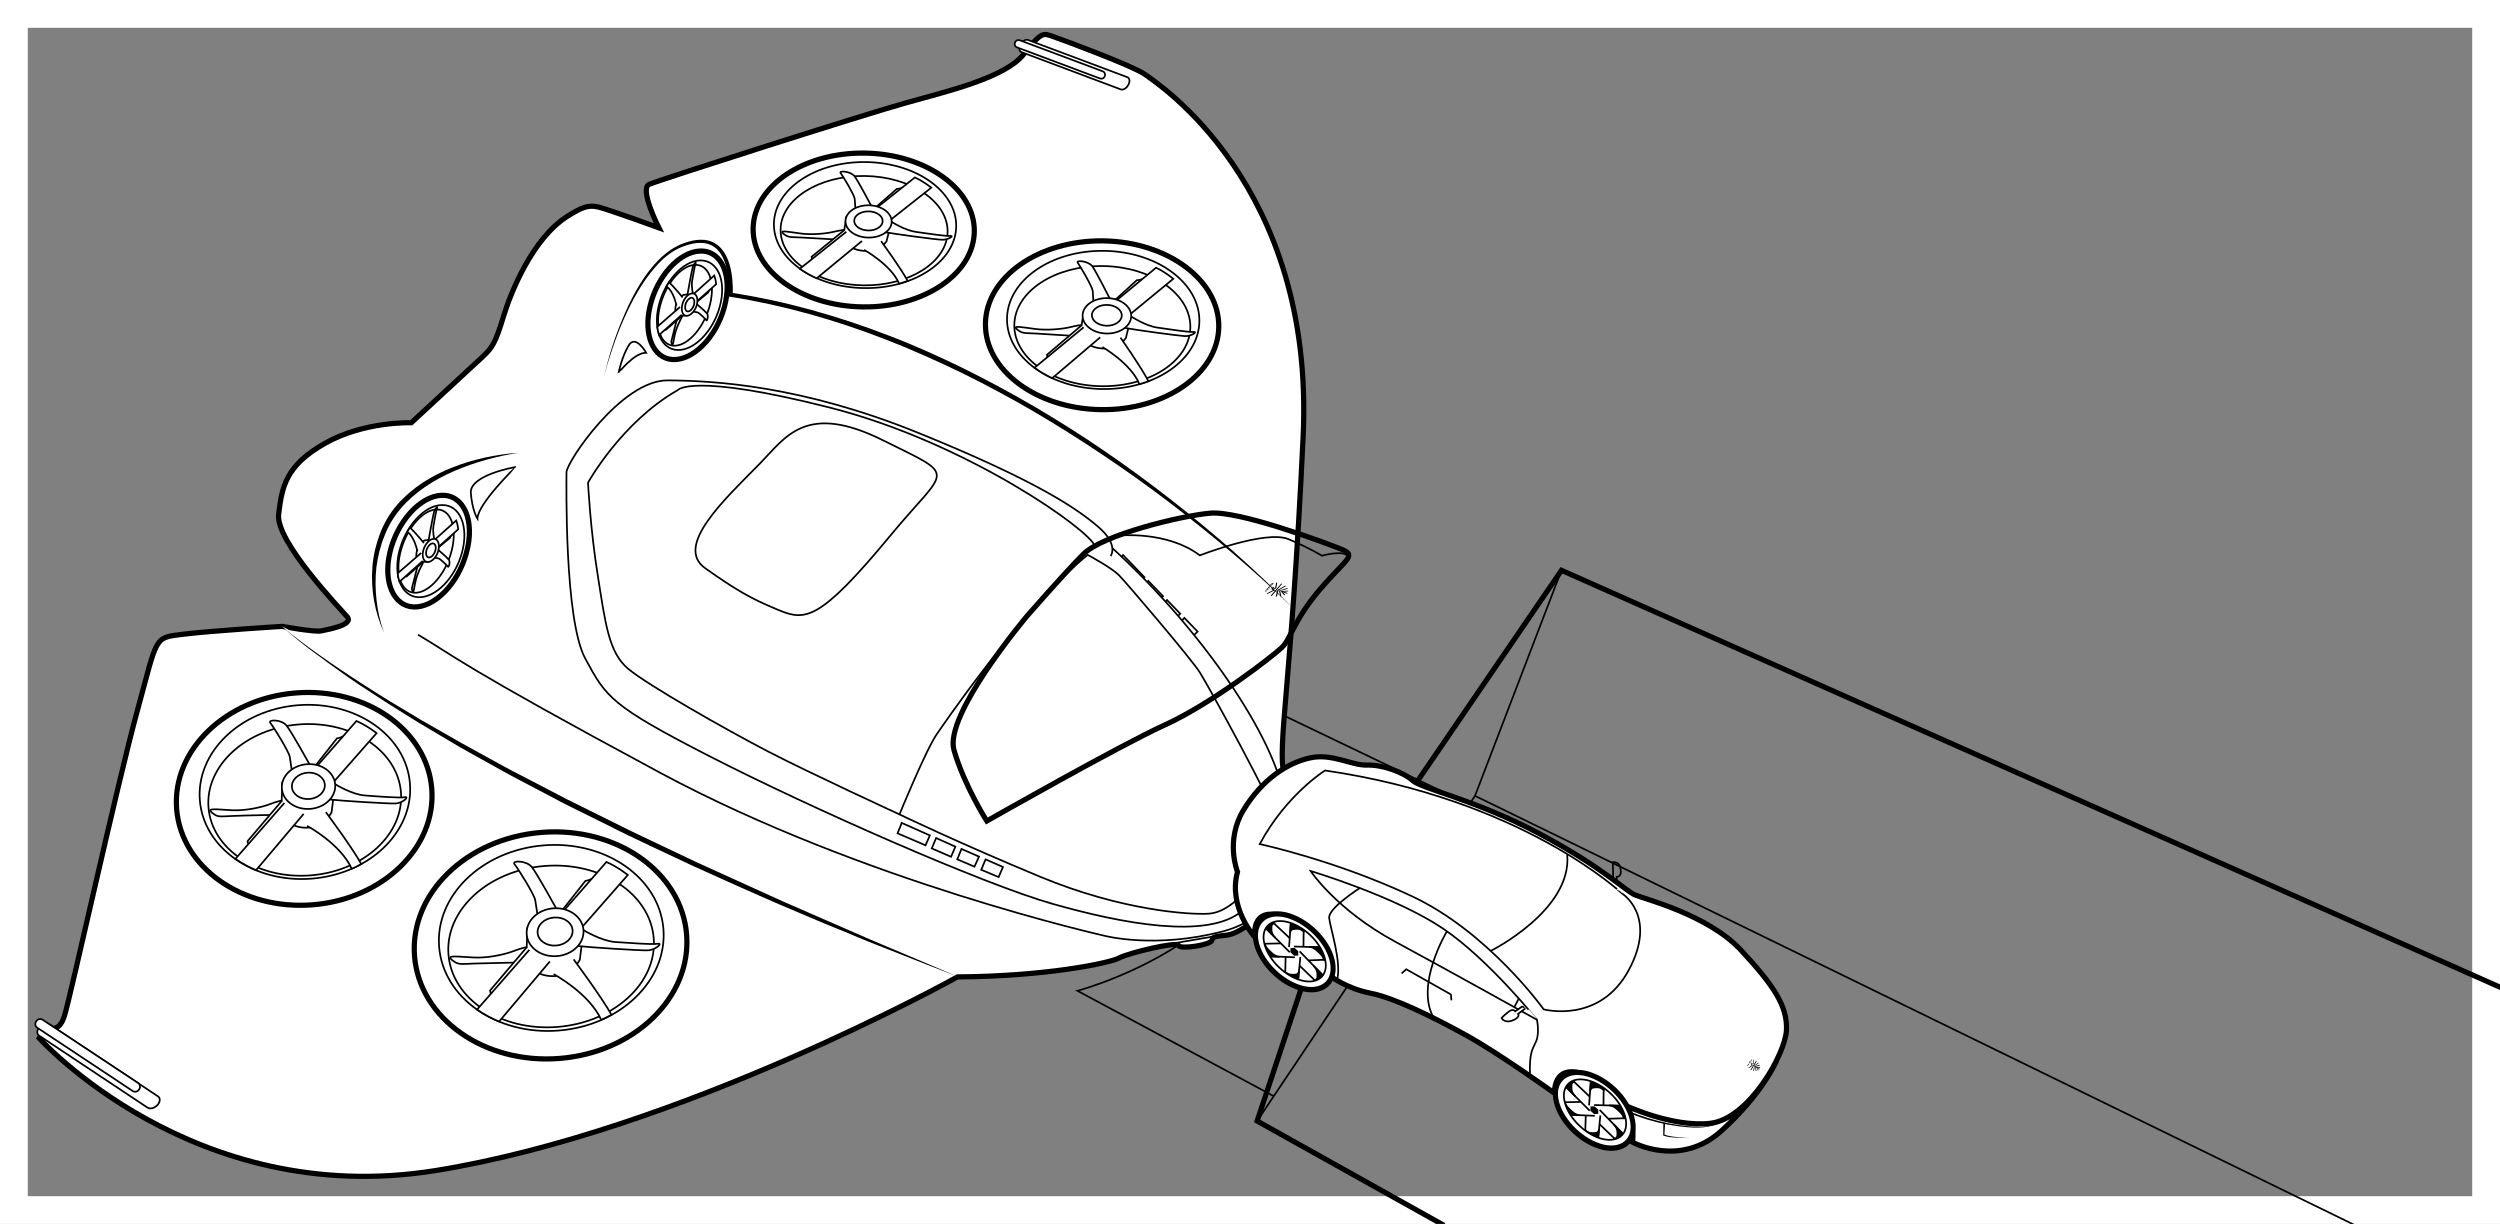 <?xml version="1.0" encoding="utf-8"?>
<!-- Generator: Adobe Illustrator 25.3.0, SVG Export Plug-In . SVG Version: 6.00 Build 0)  -->
<svg version="1.1" id="Layer_1" xmlns="http://www.w3.org/2000/svg" xmlns:xlink="http://www.w3.org/1999/xlink" x="0px" y="0px"
	 viewBox="0 0 1440 705" style="enable-background:new 0 0 1440 705;" xml:space="preserve">
<rect x="0" y="0" width="1440" height="705" fill="#808080" stroke="none"/>
<style type="text/css">
	.st0{fill:#FFFFFF;}
	.st1{fill:none;stroke:#000000;stroke-miterlimit:10;}
	.st2{fill:#FFFFFF;stroke:#000000;stroke-width:3;stroke-miterlimit:10;}
	.st3{fill:#FFFFFF;stroke:#000000;stroke-miterlimit:10;}
	.st4{fill:none;stroke:#000000;stroke-width:3;stroke-miterlimit:10;}
	.st5{fill:#FFFFFF;stroke:#000000;stroke-width:1;stroke-miterlimit:10;}
	.st6{fill:none;stroke:#000000;stroke-width:3;stroke-miterlimit:10;}
	.st7{fill:none;stroke:#000000;stroke-width:1;stroke-miterlimit:10;}
	.st8{fill:#FFFFFF;stroke:#000000;stroke-width:1;stroke-miterlimit:10;}
	.st9{fill:none;stroke:#000000;stroke-width:1;stroke-miterlimit:10;}
	.st10{clip-path:url(#SVGID_4_);fill:none;stroke:#000000;stroke-miterlimit:10;}
	.st11{clip-path:url(#SVGID_6_);stroke:#000000;stroke-miterlimit:10;}
	.st12{clip-path:url(#SVGID_8_);fill:none;stroke:#000000;stroke-miterlimit:10;}
	.st13{clip-path:url(#SVGID_10_);stroke:#000000;stroke-miterlimit:10;}
	.st14{clip-path:url(#SVGID_12_);fill:none;stroke:#000000;stroke-miterlimit:10;}
	.st15{clip-path:url(#SVGID_14_);stroke:#000000;stroke-miterlimit:10;}
	.st16{clip-path:url(#SVGID_16_);fill:none;stroke:#000000;stroke-miterlimit:10;}
	.st17{clip-path:url(#SVGID_18_);stroke:#000000;stroke-miterlimit:10;}
	.st18{clip-path:url(#SVGID_20_);fill:none;stroke:#000000;stroke-miterlimit:10;}
	.st19{clip-path:url(#SVGID_22_);stroke:#000000;stroke-miterlimit:10;}
	.st20{clip-path:url(#SVGID_24_);fill:none;stroke:#000000;stroke-miterlimit:10;}
	.st21{clip-path:url(#SVGID_26_);stroke:#000000;stroke-miterlimit:10;}
	.st22{clip-path:url(#SVGID_28_);stroke:#000000;stroke-miterlimit:10;}
	.st23{fill:none;stroke:#000000;stroke-width:1;stroke-miterlimit:10;}
	.st24{clip-path:url(#SVGID_30_);fill:none;stroke:#000000;stroke-miterlimit:10;}
	.st25{clip-path:url(#SVGID_32_);stroke:#000000;stroke-miterlimit:10;}
	.st26{clip-path:url(#SVGID_34_);fill:none;stroke:#000000;stroke-miterlimit:10;}
	.st27{clip-path:url(#SVGID_36_);stroke:#000000;stroke-miterlimit:10;}
	.st28{clip-path:url(#SVGID_38_);fill:none;stroke:#000000;stroke-miterlimit:10;}
	.st29{clip-path:url(#SVGID_40_);stroke:#000000;stroke-miterlimit:10;}
	.st30{clip-path:url(#SVGID_42_);fill:none;stroke:#000000;stroke-miterlimit:10;}
	.st31{clip-path:url(#SVGID_44_);stroke:#000000;stroke-miterlimit:10;}
	.st32{clip-path:url(#SVGID_46_);fill:none;stroke:#000000;stroke-miterlimit:10;}
	.st33{clip-path:url(#SVGID_48_);stroke:#000000;stroke-miterlimit:10;}
	.st34{clip-path:url(#SVGID_50_);fill:none;stroke:#000000;stroke-miterlimit:10;}
	.st35{clip-path:url(#SVGID_52_);stroke:#000000;stroke-miterlimit:10;}
	.st36{clip-path:url(#SVGID_54_);stroke:#000000;stroke-miterlimit:10;}
</style>
<path d="M1419.6-65"/>
<path d="M1419.6-65"/>
<g>
	<path class="st0" d="M1424,16v673H16V16H1424 M1440,0H0v705h1440V0L1440,0z"/>
</g>
<g>
	<path class="st1" d="M733.7,631.4l-113.1-60.7c0,0,156.2-40.9,105.4-165l120.3,57.7"/>
	<path class="st2" d="M551.5,562.7c0,0-159.8,89-301,111.6C111.1,696.6,22.6,598,22.6,598l4.6-6.8c0,0,6.4,5.1,9.9-6
		C40.6,574.3,67.4,452,79.2,409s9.2-41.6,26.5-43.7s56.8-4.5,56.8-4.5s18.9,3.4,22.5,2.6s19-3.4,15-8.1s-41.4-43.6-39.5-59.1
		s3.8-27.9,26.6-40.8s49.8-11.9,49.8-11.9s35.6-32.9,41.2-38.1c5.6-5.2,7.5-8.5,11.9-23.1c4.4-14.5,17-45.2,36.8-57.7
		c8.8-5.5,12.2-6.7,18.1-5.3c5.9,1.5,34.6,11.9,34.6,11.9s-11.4-22.4-5.6-25S498,65.9,522,59.2s57.1-14.5,67.7-28s11.2-12.1,17.3-10
		s45.9,16.9,52.4,21.6s98.1,63.3,91.2,208.8s-15.1,177.7-10.9,195.2s8.7,52-4.7,69.4s-23.7,21.9-28.7,22.5s-7.7,0.4-8.3,3
		s-18.4,5.3-19.1,2.9c-0.8-2.5-29.3,4.4-34.3,7.2S602.9,562.4,551.5,562.7z"/>
	<polygon class="st1" points="646.9,319.7 659.2,332.5 657,334.6 644.8,322.1 	"/>
	<polygon class="st1" points="661.4,334.6 669.9,343.4 667.7,345.5 659.3,337 	"/>
	<polygon class="st1" points="672.2,345.6 679.8,353.5 677.7,355.7 670.1,348 	"/>
	<polygon class="st1" points="682.2,355.9 689.8,363.8 687.6,366 680,358.3 	"/>
	<g>
		<path class="st3" d="M254.5,290.9c-10.2,0.2-21.1,12.4-24.6,27c-3.4,14.1,1.5,25.7,11.1,26.1c9.8,0.4,21.1-10.9,25.1-25.7
			C270.2,303.1,264.9,290.6,254.5,290.9z"/>
		<path class="st4" d="M254.4,285.3c-12.4,0.4-25.7,15.3-29.8,32.8c-4,17,2,30.9,13.5,31.5c11.9,0.6,25.6-13,30.5-31
			C273.8,300.1,267.3,284.9,254.4,285.3z"/>
		<g>
			<path class="st3" d="M252.6,293.5c-8.1-0.8-17.8,9.7-21.6,23.2c-3.7,13.1-0.3,24,7.4,24.7s17.1-9,21.1-21.9
				C263.7,306.1,260.6,294.3,252.6,293.5z"/>
			<path class="st3" d="M252.5,316.8c0,0,5.1,4.3,6,5.6c1,1.2,0,4.7-0.5,4s-4.4-4.5-5.3-4.7c-0.9-0.2-2.3-0.5-2.3-0.5"/>
			<path class="st3" d="M250.1,310.4l-5.6,0.9c0,0-3.8,2-4.6,7.1c-0.7,4.6,2.1,5.4,2.1,5.4l5.6-0.4"/>
			<path class="st3" d="M246.8,311.8c0.3-2.4,2.7-15.1,3.2-16.9s2.3-3.7,1.8-2.4c-0.5,1.4-1.5,6.8-2.1,10.3
				c-0.6,3.4,0.4,7.6,0.4,7.6"/>
			<path class="st3" d="M241.2,323.2c0,0-2.2,9.1-3.1,12.4c-0.9,3.3-1.1,3.5-0.5,5c0.6,1.4,0.9-1.5,1.5-4.7c0.6-3.3,2.2-7.2,3.3-9.2
				s1.4-3,1.4-3"/>
			<path class="st3" d="M243.8,323.6l-9.7,8.5l-2.6-0.7c0,0,7.4-5.7,9.5-10.3"/>
			<path class="st3" d="M252.8,315.1l6.4-5.3c0,0,0.4-1.5,2.1-3.5c1.7-2.1-9.1,5.6-9.1,5.6"/>
			<path class="st3" d="M250.8,310.5l12-10.7c0,0,0.9,2.3,1.1,5.1l-11.1,9.9"/>
			<path class="st3" d="M250.1,310.4c-2.3-0.2-5.1,2.6-6.2,6.3c-1.1,3.6-0.1,6.8,2.3,7c2.3,0.2,5.1-2.5,6.2-6.2
				C253.4,313.8,252.5,310.6,250.1,310.4z"/>
			<path class="st1" d="M249.4,313c-1.4-0.1-3,1.6-3.7,3.8c-0.7,2.2-0.1,4.2,1.3,4.3c1.4,0.1,3-1.6,3.7-3.8S250.8,313.1,249.4,313z"
				/>
			<path class="st3" d="M243.5,323.1l-13.4,12c-0.5-1.5-0.9-3.2-1-4.9l13.5-11.7"/>
			<path class="st3" d="M240.4,317.5c0,0-1.6-8.3-5.8-11.2c0.5-0.8,1-1.7,1.5-2.4c2.7,2.3,8.1,8.9,8.1,8.9"/>
		</g>
	</g>
	<path class="st3" d="M639.7,320.3c0,0,5.1-6.5-7.3-17c-12.4-10.6-35.8-26.5-103.3-53.9s-117.7-30.1-144.4-30.3
		c-26.7-0.3-58.4,47.1-58.4,52.9c0,5.8-1.3,84.9,10.8,107.3c12.1,22.4,14.6,27.1,72.2,56.6s156.8,73.3,196.9,84.7
		c40.1,11.4,89.4,20.8,109.3,4.1c19.9-16.6,29.9-30.4,24.2-65.3s-46.8-96-99.2-143.9"/>
	<g>
		<path class="st3" d="M403.3,150c-9.9,0.2-20.5,12.1-23.9,26.2c-3.3,13.8,1.5,25,10.8,25.4c9.5,0.4,20.5-10.6,24.4-25
			C418.6,161.9,413.5,149.8,403.3,150z"/>
		<path class="st4" d="M403.3,144.6c-12.1,0.4-25,14.8-28.9,31.9c-3.9,16.5,1.9,30,13.1,30.6c11.6,0.6,24.9-12.6,29.7-30.1
			C422.1,159,415.8,144.2,403.3,144.6z"/>
		<g>
			<path class="st3" d="M401.5,152.6c-7.9-0.8-17.3,9.4-21,22.5c-3.6,12.7-0.3,23.3,7.2,24s16.6-8.7,20.6-21.3
				C412.3,164.8,409.4,153.4,401.5,152.6z"/>
			<path class="st3" d="M401.4,175.2c0,0,4.9,4.2,5.9,5.4c0.9,1.2,0,4.6-0.4,3.9c-0.5-0.7-4.2-4.4-5.2-4.6c-0.9-0.2-2.3-0.4-2.3-0.4
				"/>
			<path class="st3" d="M399.1,169l-5.5,0.9c0,0-3.7,2-4.5,6.9c-0.7,4.4,2,5.2,2,5.2l5.5-0.4"/>
			<path class="st3" d="M395.9,170.3c0.3-2.3,2.6-14.6,3.1-16.4c0.5-1.8,2.2-3.6,1.7-2.3s-1.4,6.6-2,10c-0.6,3.3,0.4,7.4,0.4,7.4"/>
			<path class="st3" d="M390.5,181.4c0,0-2.2,8.8-3,12s-1.1,3.4-0.5,4.8c0.6,1.4,0.9-1.5,1.5-4.6c0.6-3.2,2.2-7,3.2-8.9
				s1.4-2.9,1.4-2.9"/>
			<path class="st3" d="M393,181.8l-9.5,8.2l-2.5-0.7c0,0,7.2-5.6,9.3-10"/>
			<path class="st3" d="M401.7,173.6l6.2-5.1c0,0,0.4-1.4,2.1-3.4c1.6-2-8.9,5.4-8.9,5.4"/>
			<path class="st3" d="M399.8,169.1l11.6-10.4c0,0,0.9,2.3,1.1,5l-10.8,9.6"/>
			<path class="st3" d="M399.1,169c-2.3-0.2-5,2.5-6,6.1c-1,3.5-0.1,6.6,2.2,6.8c2.2,0.2,4.9-2.5,6-6
				C402.3,172.3,401.4,169.2,399.1,169z"/>
			<path class="st1" d="M398.5,171.5c-1.3-0.1-3,1.6-3.6,3.7c-0.6,2.2-0.1,4,1.2,4.2c1.3,0.1,2.9-1.5,3.6-3.7
				C400.3,173.5,399.8,171.7,398.5,171.5z"/>
			<path class="st3" d="M392.7,181.3L379.6,193c-0.5-1.5-0.8-3.1-1-4.8l13.1-11.4"/>
			<path class="st3" d="M389.6,175.9c0,0-1.5-8.1-5.7-10.9c0.5-0.8,0.9-1.6,1.4-2.4c2.6,2.2,7.9,8.7,7.9,8.7"/>
		</g>
	</g>
	<path class="st4" d="M591.6,354.8c0,0-48,56.9-42.1,77.3s18.9,40.8,18.9,40.8s75.9-43.2,102.7-55.4c26.8-12.2,61.8-39.4,67.1-44.4
		c5.3-4.9,6.8-15.6,22-33.5s21.9-19.5,12.1-23.4c-9.9-3.9-58.8-22.2-75.4-20.6c-16.6,1.5-61.9,12.4-73,23.7
		C612.6,330.7,591.6,354.8,591.6,354.8z"/>
	<path class="st1" d="M644.2,308.5c0,0,28.1-2.9,46.9,11.4c0,0,38.1-14.9,51.2-9.3c13.2,5.6,19.1,9.5,19.1,9.5s13.5-3.8,15.2,0.8"/>
	<path class="st1" d="M518.1,469.1c0,0,15.8-38.6,21.9-46.8c0,0,48.7-71.9,86.5-102.7c0,0,13.7,7.3,18.1,11.8s41.4,47.9,46.5,55.9
		c5.1,8.1,43.6,77.8,45.2,87.7c1.7,9.9-3.9,20.8-12.3,30.8c-8.3,10-17.1,19.8-28,20.5c-10.9,0.6-49.7-1.7-96.9-21.3
		C551.9,485.4,518.1,469.1,518.1,469.1z"/>
	<polygon class="st1" points="519.4,474 535.6,481.2 533.1,486.9 517,480 	"/>
	<polygon class="st1" points="539.2,482.7 550.3,487.7 547.8,493.5 536.7,488.7 	"/>
	<polygon class="st1" points="553.8,489 563.9,493.4 561.3,499.2 551.4,495 	"/>
	<polygon class="st1" points="567.7,495 577.7,499.4 575.2,505.2 565.2,501 	"/>
	<path class="st1" d="M518.1,469.1c0,0-51.7-23.8-75.8-36.3s-69.1-38.1-80.4-47.5s-13.2-26.2-17.5-53.3c-4.4-27.1-5.7-54-5.7-54
		s19.3-34.9,51.7-53.3c0,0,7.5-10.2,87.3,10s151.2,71.6,152.9,79.9"/>
	<path class="st1" d="M240.8,365.6c20.9,12.3,23.1,17,139.6,79.6S636.2,539,636.2,539s28.9,7.7,68.1-2.5c39.2-10.2,39.6-50,39.6-50"
		/>
	<g>
		
			<ellipse transform="matrix(0.997 -7.875595e-02 7.875595e-02 0.997 -41.558 26.683)" class="st5" cx="317.5" cy="540.2" rx="64.8" ry="53.5"/>
		
			<ellipse transform="matrix(0.997 -7.875580e-02 7.875580e-02 0.997 -41.944 26.69)" class="st5" cx="317.4" cy="545.1" rx="59.3" ry="46.5"/>
		
			<ellipse transform="matrix(0.997 -7.875580e-02 7.875580e-02 0.997 -41.898 26.665)" class="st6" cx="317.1" cy="544.5" rx="78.6" ry="65.3"/>
		<path class="st3" d="M320.3,523.1c0,0-10.8-19.6-13.9-23.6s-11.8-3.9-10.1-1.8c1.8,2.1,11.5,17.6,12,20.8s1.2,7.8,1.2,7.8"/>
		<path class="st3" d="M336.1,535.6l-2.1,17.1c0,0-4.9,10.6-17.5,9.5c-11.4-1-13.4-10.6-13.4-10.6l0.8-17.7"/>
		<path class="st3" d="M332.8,544.9c5.8,0.7,36.2,2.7,40.5,2.5s8.8-4.4,5.5-3.8c-3.2,0.6-16.1-0.5-24.4-1
			c-8.2-0.6-18.4-6.9-18.4-6.9"/>
		<path class="st3" d="M304.6,554.3c0,0-23,0.4-31.4,0.7s-9.1,0.9-12.9-2.1c-3.7-3,3.9-1.8,12.3-1.4c8.4,0.5,18.4-1.8,23.3-3.7
			s7.6-2.3,7.6-2.3"/>
		<path class="st3" d="M303.5,545.5l-21.2,25l1.8,8.8c0,0,14.4-19.5,25.9-23"/>
		<path class="st3" d="M324.4,523.6l12.8-16.2c0,0,3.5-0.3,8.5-4s-13.4,24.5-13.4,24.5"/>
		<path class="st3" d="M335.9,533.3l25.7-29.3c0,0-5.6-4.6-12.3-7.5l-23.9,27.3"/>
		
			<ellipse transform="matrix(0.997 -7.875580e-02 7.875580e-02 0.997 -41.291 26.846)" class="st5" cx="319.7" cy="536.9" rx="16.4" ry="13.8"/>
		
			<ellipse transform="matrix(0.997 -7.875580e-02 7.875580e-02 0.997 -41.26 26.845)" class="st7" cx="319.7" cy="536.5" rx="10.1" ry="8.1"/>
		<path class="st3" d="M304.9,547.1l-30.1,34.4c3.8,2.7,8.1,5,12.7,6.9l29.2-34.6"/>
		<path class="st3" d="M318.9,561.1c0,0,20.5,11,27.4,26.3c2-0.9,4-1.8,5.9-2.9c-5.6-10.1-21.8-31.9-21.8-31.9"/>
	</g>
	<g>
		
			<ellipse transform="matrix(0.997 -7.875580e-02 7.875580e-02 0.997 -35.376 15.246)" class="st5" cx="175.6" cy="456.1" rx="60.7" ry="50.1"/>
		
			<ellipse transform="matrix(0.997 -7.875573e-02 7.875573e-02 0.997 -35.738 15.253)" class="st5" cx="175.5" cy="460.7" rx="55.6" ry="43.6"/>
		
			<ellipse transform="matrix(0.997 -7.875580e-02 7.875580e-02 0.997 -35.692 15.227)" class="st6" cx="175.2" cy="460.1" rx="73.7" ry="61.2"/>
		<path class="st3" d="M178.2,440.1c0,0-10.1-18.3-13.1-22.1c-2.9-3.8-11.1-3.6-9.4-1.6c1.7,2,10.7,16.5,11.2,19.5s1.1,7.3,1.1,7.3"
			/>
		<path class="st3" d="M193,451.8l-2,16c0,0-4.6,9.9-16.4,8.9c-10.6-0.9-12.6-9.9-12.6-9.9l0.7-16.6"/>
		<path class="st3" d="M189.9,460.5c5.5,0.7,33.9,2.5,38,2.3c4-0.2,8.2-4.1,5.2-3.6s-15.1-0.4-22.8-1c-7.7-0.5-17.2-6.5-17.2-6.5"/>
		<path class="st3" d="M163.5,469.3c0,0-21.6,0.3-29.5,0.7c-7.9,0.3-8.5,0.9-12-2c-3.5-2.8,3.6-1.7,11.5-1.3s17.3-1.7,21.9-3.5
			c4.6-1.8,7.1-2.1,7.1-2.1"/>
		<path class="st3" d="M162.5,461.1l-19.9,23.4l1.7,8.3c0,0,13.5-18.3,24.2-21.6"/>
		<path class="st3" d="M182.1,440.5l12-15.2c0,0,3.3-0.3,7.9-3.7c4.6-3.5-12.5,22.9-12.5,22.9"/>
		<path class="st3" d="M192.8,449.7l24.1-27.4c0,0-5.3-4.3-11.6-7L183,440.8"/>
		
			<ellipse transform="matrix(0.997 -7.875580e-02 7.875580e-02 0.997 -35.124 15.402)" class="st5" cx="177.7" cy="453" rx="15.4" ry="12.9"/>
		
			<ellipse transform="matrix(0.997 -7.875580e-02 7.875580e-02 0.997 -35.094 15.393)" class="st7" cx="177.6" cy="452.6" rx="9.5" ry="7.6"/>
		<path class="st3" d="M163.8,462.5l-28.2,32.2c3.6,2.5,7.6,4.7,11.9,6.5l27.4-32.4"/>
		<path class="st3" d="M176.9,475.7c0,0,19.2,10.3,25.7,24.7c1.9-0.8,3.7-1.7,5.5-2.7c-5.2-9.5-20.4-29.9-20.4-29.9"/>
	</g>
	<path class="st3" d="M85,638l-62.5-41.5c-1.5-1-1.3-3.2,0.3-5l0,0c1.6-1.8,4.2-2.5,5.6-1.5L91,631.5c1.5,1,1.3,3.2-0.3,5l0,0
		C89,638.3,86.5,639,85,638z"/>
	<path class="st3" d="M76.4,628.4L21.5,592c-1.2-0.8-1.5-2.4-0.7-3.6l0.2-0.3c0.8-1.2,2.4-1.5,3.6-0.7l54.9,36.4
		c1.2,0.8,1.5,2.4,0.7,3.6l-0.2,0.3C79.2,628.9,77.6,629.2,76.4,628.4z"/>
	<g>
		
			<ellipse transform="matrix(1.406237e-02 -1 1 1.406237e-02 442.206 817.095)" class="st8" cx="635.4" cy="184.3" rx="39.8" ry="55.4"/>
		
			<ellipse transform="matrix(1.406237e-02 -1 1 1.406237e-02 438.114 820.106)" class="st8" cx="634.9" cy="187.9" rx="34.6" ry="50.7"/>
		
			<ellipse transform="matrix(1.406237e-02 -1 1 1.406237e-02 438.486 819.513)" class="st4" cx="634.8" cy="187.4" rx="48.6" ry="67.2"/>
		<path class="st3" d="M639.2,171.9c0,0-7.7-15.2-10-18.5c-2.4-3.2-9.8-3.7-8.4-2c1.3,1.7,8.4,13.8,8.6,16.2s0.4,5.9,0.4,5.9"/>
		<path class="st3" d="M651.6,182.2l-3.1,12.5c0,0-5,7.5-15.6,5.8c-9.6-1.5-10.6-8.8-10.6-8.8l2.1-13.1"/>
		<path class="st3" d="M648.1,188.9c4.9,1,30.6,4.5,34.3,4.7s7.8-2.6,5-2.4c-2.8,0.2-13.7-1.5-20.7-2.5s-15.1-6.4-15.1-6.4"/>
		<path class="st3" d="M623.4,193.8c0,0-19.6-1.3-26.8-1.7c-7.2-0.3-7.8,0-10.8-2.4c-3-2.5,3.4-1.1,10.6-0.2
			c7.1,0.9,15.8,0,20.2-1.1c4.3-1.1,6.6-1.2,6.6-1.2"/>
		<path class="st3" d="M623.1,187.3l-20,17l0.9,6.7c0,0,13.8-13.4,23.8-15.2"/>
		<path class="st3" d="M642.6,172.5l12.2-11.1c0,0,3,0,7.5-2.3c4.5-2.4-13.3,17.2-13.3,17.2"/>
		<path class="st3" d="M651.6,180.5l24.2-19.9c0,0-4.4-3.8-9.9-6.4l-22.4,18.5"/>
		
			<ellipse transform="matrix(1.406237e-02 -1 1 1.406237e-02 446.613 816.954)" class="st8" cx="637.6" cy="182" rx="10.2" ry="14"/>
		
			<ellipse transform="matrix(1.406237e-02 -1 1 1.406237e-02 446.873 816.665)" class="st9" cx="637.6" cy="181.7" rx="6" ry="8.6"/>
		<path class="st3" d="M624.2,188.5l-28.3,23.3c3.1,2.3,6.5,4.3,10.2,6l27.6-23.5"/>
		<path class="st3" d="M635,199.9c0,0,16.6,9.6,21.3,21.4c1.8-0.5,3.5-1.1,5.2-1.7c-4-7.9-16.1-25.1-16.1-25.1"/>
	</g>
	<g>
		
			<ellipse transform="matrix(1.406237e-02 -1 1 1.406237e-02 361.572 626.021)" class="st8" cx="498.2" cy="129.7" rx="36.3" ry="52.5"/>
		
			<ellipse transform="matrix(1.406237e-02 -1 1 1.406237e-02 357.716 628.692)" class="st8" cx="497.7" cy="133" rx="31.5" ry="48.1"/>
		
			<ellipse transform="matrix(1.406237e-02 -1 1 1.406237e-02 358.003 628.118)" class="st4" cx="497.5" cy="132.5" rx="44.3" ry="63.7"/>
		<path class="st3" d="M501.7,118.3c0,0-7.3-13.9-9.5-16.8s-9.3-3.4-8-1.8s7.9,12.6,8.1,14.8c0.2,2.2,0.4,5.4,0.4,5.4"/>
		<path class="st3" d="M513.5,127.7l-2.9,11.4c0,0-4.8,6.8-14.8,5.2c-9.1-1.4-10.1-8-10.1-8l1.9-11.9"/>
		<path class="st3" d="M510.1,133.8c4.7,0.9,29,4.2,32.5,4.3s7.4-2.4,4.7-2.2s-13-1.4-19.6-2.3c-6.6-0.9-14.3-5.9-14.3-5.9"/>
		<path class="st3" d="M486.8,138.3c0,0-18.6-1.2-25.4-1.5s-7.4,0-10.2-2.2c-2.8-2.3,3.3-1,10-0.1s15,0,19.1-1s6.3-1.1,6.3-1.1"/>
		<path class="st3" d="M486.5,132.4l-19,15.5l0.8,6.1c0,0,13.1-12.2,22.6-13.9"/>
		<path class="st3" d="M505,118.9l11.6-10.1c0,0,2.9,0,7.1-2.1c4.3-2.2-12.6,15.7-12.6,15.7"/>
		<path class="st3" d="M513.5,126.2l22.9-18.1c0,0-4.2-3.5-9.4-5.9l-21.3,16.9"/>
		
			<ellipse transform="matrix(1.406237e-02 -1 1 1.406237e-02 365.67 625.954)" class="st8" cx="500.2" cy="127.6" rx="9.3" ry="13.3"/>
		
			<ellipse transform="matrix(1.406237e-02 -1 1 1.406237e-02 365.882 625.664)" class="st9" cx="500.2" cy="127.3" rx="5.5" ry="8.2"/>
		<path class="st3" d="M487.5,133.5l-26.8,21.3c2.9,2.1,6.2,3.9,9.7,5.5l26.1-21.5"/>
		<path class="st3" d="M497.7,143.9c0,0,15.7,8.7,20.2,19.5c1.7-0.5,3.3-1,4.9-1.6c-3.8-7.2-15.3-22.9-15.3-22.9"/>
	</g>
	<path class="st3" d="M645.6,51.5L588.3,30c-1.3-0.5-1.6-2.5-0.5-4.4l0,0c1-1.9,3-3.1,4.3-2.6l57.3,21.5c1.3,0.5,1.6,2.5,0.5,4.4
		l0,0C648.9,50.8,647,52,645.6,51.5z"/>
	<path class="st3" d="M635.2,41.1l-47.8-17.9c-1.1-0.4-2.3,0.1-2.7,1.2l-0.1,0.2c-0.4,1.1,0.1,2.3,1.2,2.7l47.8,17.9
		c1.1,0.4,2.3-0.1,2.7-1.2l0.1-0.2C636.8,42.7,636.3,41.5,635.2,41.1z"/>
	<polyline class="st4" points="1443.3,570.1 899.4,328.5 763.4,527.6 724.1,645.7 831.7,705.8 	"/>
	<polyline class="st1" points="899.4,328.5 849.6,458.4 724.1,645.7 	"/>
	<line class="st1" x1="849.6" y1="458.4" x2="1358.5" y2="706.7"/>
	<path class="st1" d="M437.7,267c-20.6,20.9-49.4,47.6-31.5,60.3c18,12.7,26.1,17.4,41.8,23.9s23.5,7.3,65.1-43
		c32.7-39.6,39.4-32.8-4.3-54.5C464.1,231.4,452.5,251.9,437.7,267z"/>
	<path class="st1" d="M275,298.8c0,0-3-4.7-3.8-14.8c-0.8-10.5,25.8-15,25.8-15S275.1,290.2,275,298.8z"/>
	<path class="st1" d="M372.2,203.2c0,0-6.1-10.9-10.1-4.2s-5.8,15.7-5.8,15.7S365.4,203,372.2,203.2z"/>
	<g>
		<g>
			<g>
				<path d="M731.2,338.6c0.1,0,0.2,0.1,0.4,0.1c-0.1,0.1-0.1,0.1-0.2,0.2c-0.4-0.1-0.8-0.3-1.2-0.4l0,0l0.1-0.1l0,0h0.1l0,0v-0.1
					c0,0,0-0.1,0.1-0.1l0.1-0.1c0,0,0,0,0.1-0.1c0.1,0,0.2-0.1,0.2,0h0.1c0.1,0,0.2,0.1,0.3,0.1c0,0,0.1,0,0.1,0.1
					c0.1,0,0.1,0.1,0.1,0.2c0,0,0,0,0,0.1l-0.1,0.1C731.4,338.6,731.3,338.6,731.2,338.6L731.2,338.6z M731.1,338.2L731.1,338.2
					L731.1,338.2h-0.2l0,0l-0.1,0.1c0,0,0,0,0,0.1v0.1l0,0c0.1,0,0.2,0.1,0.3,0.1l0,0h0.1c0,0,0.1,0,0.1-0.1l0.1-0.1v-0.1l0,0
					C731.2,338.3,731.2,338.2,731.1,338.2z"/>
			</g>
			<g>
				<path d="M730.2,339.3c-0.1,0.2-0.3,0.3-0.4,0.5l0,0h0.1c0.1,0,0.1,0,0.1,0s0,0,0.1-0.1l0.1-0.1v-0.1l0,0
					C730.2,339.5,730.2,339.4,730.2,339.3C730.3,339.3,730.3,339.3,730.2,339.3h0.2c0.1,0,0.1,0.1,0.1,0.2l0,0
					c-0.1,0.1-0.2,0.2-0.2,0.3l-0.1,0.1c-0.1,0.1-0.2,0.1-0.3,0h-0.1c-0.1,0-0.2-0.1-0.3-0.1h-0.1c-0.1,0-0.1-0.1-0.1-0.1
					s0-0.1,0.1-0.1c0.1-0.1,0.2-0.2,0.2-0.3c0,0,0,0,0.1-0.1c0.1,0,0.2-0.1,0.3,0h0.1C730.1,339.3,730.1,339.3,730.2,339.3
					L730.2,339.3z M729.9,339.5C729.9,339.4,729.8,339.4,729.9,339.5c-0.1,0-0.1,0-0.2,0l0,0l-0.1,0.1l0,0c0,0,0,0,0,0.1h0.1
					C729.7,339.6,729.8,339.6,729.9,339.5z"/>
			</g>
			<g>
				<path d="M733.3,335.8c-0.1,0.2-0.3,0.3-0.4,0.5l0,0h0.1c0.1,0,0.1,0,0.1,0s0-0.1,0.1-0.1l0.1-0.1V336l0,0
					C733.2,336,733.3,335.9,733.3,335.8c0.1,0,0.1,0,0.1,0.1c0,0,0.1,0,0.1,0.1c0.1,0,0.1,0.1,0,0.1c0,0,0,0,0,0.1
					c-0.1,0.1-0.2,0.2-0.2,0.3l-0.1,0.1c-0.1,0.1-0.2,0.1-0.3,0h-0.1c-0.1,0-0.2-0.1-0.3-0.1c0,0-0.1,0-0.1-0.1
					c-0.1,0-0.1-0.1-0.1-0.1s0-0.1,0.1-0.1c0.1-0.1,0.2-0.2,0.2-0.3c0,0,0,0,0.1-0.1c0.1,0,0.2-0.1,0.3,0h0.1
					C733.1,335.8,733.2,335.8,733.3,335.8L733.3,335.8z M733,336C732.9,335.9,732.9,335.9,733,336c-0.1,0-0.1,0-0.2,0l0,0
					c0,0-0.1,0.1-0.1,0.2l0,0l0,0h0.1C732.8,336.1,732.9,336.1,733,336z"/>
			</g>
			<g>
				<path d="M732.5,336.5c0,0.1-0.1,0.1-0.1,0.2c0,0,0,0-0.1,0l0,0h-0.1l0,0l-0.1,0.1l0,0c0,0,0,0,0,0.1l0,0c0.1,0,0.2,0.1,0.2,0.1
					l0,0h0.1c0,0,0,0,0.1-0.1l0.1-0.1v-0.1c0,0,0,0-0.1,0c0.1-0.1,0.1-0.1,0.1-0.2l0,0c0.1,0,0.1,0,0.2,0.1c0.1,0,0.1,0.1,0.1,0.2
					c0,0,0,0-0.1,0.1s-0.1,0.2-0.2,0.2l-0.1,0.1c-0.1,0.1-0.2,0.1-0.3,0h-0.1c-0.1,0-0.2-0.1-0.3-0.1c0,0-0.1,0-0.1-0.1
					c-0.1,0-0.1-0.1-0.1-0.1s0-0.1,0.1-0.1c0.1-0.1,0.1-0.2,0.2-0.3c0,0,0,0,0.1-0.1c0.1,0,0.1-0.1,0.2,0
					C732.4,336.5,732.4,336.5,732.5,336.5L732.5,336.5z"/>
			</g>
			<g>
				<path d="M729.8,339.1L729.8,339.1l0.1-0.1l0,0h0.1l0,0v-0.1v-0.1l0.1-0.1l0,0c0.1,0,0.2,0.1,0.3,0.1l0,0l-0.1,0.1v0.1l0,0
					c0,0,0,0,0.1,0c0.2,0.1,0.3,0.1,0.5,0.2l0,0c-0.1,0.1-0.1,0.1-0.2,0.2C730.4,339.3,730.1,339.2,729.8,339.1z"/>
			</g>
			<g>
				<path d="M729.7,340.4L729.7,340.4L729.7,340.4l0.2-0.1c-0.3-0.1-0.6-0.2-0.9-0.3l0,0l-0.1,0.1l0,0h0.1l0,0c-0.1,0-0.1,0-0.2,0.1
					c0,0-0.1,0-0.1,0.1l-0.1,0.1v0.1c0,0.1,0,0.1,0.1,0.1h0.1c0.1,0,0.2,0.1,0.3,0.1h0.1c0.1,0,0.2,0,0.3-0.1c0,0,0,0,0.1-0.1
					L729.7,340.4C729.7,340.5,729.7,340.4,729.7,340.4L729.7,340.4z M729.5,340.4l-0.1,0.1h-0.1l0,0h-0.1l0,0h-0.1c0,0-0.1,0,0-0.1
					l0,0l0.1-0.1c0,0,0,0,0.1-0.1h0.1l0,0c0.1,0,0.2,0.1,0.3,0.1l0,0C729.5,340.3,729.5,340.3,729.5,340.4L729.5,340.4z"/>
			</g>
			<g>
				<path d="M732.1,337.6L732.1,337.6L732.1,337.6l0.2-0.1c-0.3-0.1-0.6-0.2-0.9-0.3l0,0l-0.1,0.1l0,0h0.1l0,0c-0.1,0-0.1,0-0.2,0.1
					c0,0-0.1,0-0.1,0.1l-0.1,0.1v0.1c0,0.1,0,0.1,0.1,0.1h0.1c0.1,0,0.2,0.1,0.3,0.1h0.1c0.1,0,0.2,0,0.3-0.1c0,0,0,0,0.1-0.1
					L732.1,337.6C732.1,337.7,732.2,337.7,732.1,337.6L732.1,337.6z M731.9,337.7l-0.1,0.1h-0.1l0,0h-0.1l0,0h-0.1c0,0-0.1,0,0-0.1
					l0,0l0.1-0.1c0,0,0,0,0.1-0.1h0.1l0,0c0.1,0,0.2,0.1,0.3,0.1l0,0C731.9,337.5,731.9,337.6,731.9,337.7
					C731.9,337.6,731.9,337.6,731.9,337.7z"/>
			</g>
		</g>
		<g>
			<polygon points="734.3,340 730,342.1 729.6,341.8 733.3,339.9 732.2,339.3 733.3,338 734,338.6 734.5,338.6 735.1,335.6 
				735.7,335.6 735.1,339 733.7,339.1 733.4,338.8 733.1,339.2 			"/>
		</g>
		<g>
			<polygon points="738.5,336.3 732.5,343.3 731.9,343.1 738,336.1 			"/>
		</g>
		<g>
			<polygon points="741.7,341.6 741.4,342 738.1,340.9 738.4,340.5 			"/>
		</g>
		<g>
			<polygon points="740.7,337.6 736.4,340.1 735.5,343.6 734.8,343.6 735.8,339.8 740.3,337.3 			"/>
		</g>
		<g>
			<polygon points="741.8,339.1 737.4,340.4 738,343.4 737.4,343.5 736.7,340.2 741.5,338.7 			"/>
		</g>
		<g>
			<polygon points="742.1,340.6 738.8,340.9 740.3,342.7 739.7,342.9 737.7,340.5 742,340.2 			"/>
		</g>
	</g>
	<line class="st1" x1="676.3" y1="543.3" x2="699.5" y2="539.3"/>
	<g>
		<path class="st2" d="M935.9,636.6c0,0,27.5,13,49.4,10.4c22-2.6,43.1-39.9,43.7-53.7s-7.4-25.8-26.3-46.1
			c-18.9-20.3-55.3-29.3-60.9-31.7s-18.5-15.8-55.1-35.3s-67.7-25.8-73-30.6c-5.4-4.8-17.3-9.2-26.4-8.9c-9,0.2-20.3-7-32.9-4.1
			c-12.6,2.8-27.3,12.1-38.1,29.9s-3.5,35.7-3.5,35.7c-5.6,20.5,10,37.6,10,37.6s-3.3-21.6,22-9.6s22.2,32.5,22.2,32.5
			s9.1,6.8,22.5,9.4c13.4,2.6,35.8,13.6,55,24.2c19.2,10.6,50.9,33.4,50.9,33.4s-1.5-22.6,25.9-6.7c23.1,13.4,19,34.9,19,34.9
			s27.3,15.1,51.2-6.5s31.7-40.2,31.7-40.2"/>
		<path class="st1" d="M754.9,501.7c0,0,14.7,22.3,48.9,40.8s81.5,44.9,81.5,44.9S857.8,553,831.4,535
			C803.8,516.3,754.9,501.7,754.9,501.7z"/>
		<path class="st1" d="M763.2,443.8c0,0-22.3,13.9-37.6,42.4c0,0,43.2,9.2,87.4,29.9c44.2,20.6,76.2,65.3,76.2,65.3
			s32.2,8.6,49-22.7s-4-44.1-4-44.1S876.9,460.3,763.2,443.8z"/>
		<path class="st1" d="M825.8,586.3c-10.9-19.1,7.6-49.8,7.6-49.8"/>
		<polyline class="st1" points="836,576.2 835.7,572.8 810,558.3 807.3,560.7 		"/>
		<path class="st1" d="M885.3,587.5c0,0,1.6,7.5-0.5,12.3s-4,6.2-3.5,19.9"/>
		<path class="st1" d="M858.7,547.7c0,0,47.1-23.5,44-55.6"/>
		<g>
			<path d="M937.6,639.7c7.3,3.2,15,5.5,22.8,7.2c3.9,0.8,7.9,1.4,11.9,1.8l3,0.2c1,0,2,0,3,0.1c2,0.1,4-0.1,5.9-0.5
				c3.9-0.8,7.6-2.3,11.1-4.3c3.4-2,6.6-4.5,9.5-7.3c2.9-2.7,5.6-5.7,8.1-8.8s4.8-6.4,6.9-9.9c-2,3.5-4.3,6.8-6.8,9.9
				c-2.5,3.2-5.2,6.2-8.1,8.9c-2.9,2.8-6.1,5.3-9.5,7.4c-3.4,2.1-7.2,3.7-11.2,4.5c-2,0.4-4,0.6-6,0.6c-1,0-2,0-3,0l-3-0.2
				c-4-0.3-8-0.9-12-1.6c-7.9-1.6-15.6-3.9-23.1-7.1L937.6,639.7z"/>
		</g>
		<g>
			<path d="M959.1,646.7l-0.4,7l-0.2-0.3c1,0.5,2.2,0.8,3.4,1s2.4,0.4,3.6,0.5c2.4,0.2,4.9,0.3,7.3,0.3c-2.4,0.1-4.9,0.2-7.3,0.1
				c-1.2-0.1-2.4-0.2-3.7-0.3c-1.2-0.2-2.4-0.4-3.6-0.9L958,654v-0.2l0.1-7.1H959.1z"/>
		</g>
		<path class="st1" d="M770,565.1c3.2-10.1-3.9-30.7-4.4-36.4s17.7-17.2,17.7-17.2"/>
		<g>
			<g>
				<path class="st0" d="M928.2,661.3c-2.9,0-5.9-0.7-9.2-2c-12-4.9-22.3-17.5-23-28.2c-0.3-4,0.8-7.3,3-9.7
					c2.3-2.4,5.5-3.7,9.5-3.7c2.9,0,5.9,0.7,9.2,2c12,4.9,22.3,17.5,23,28.2c0.3,4-0.8,7.3-3,9.7C935.4,660,932.1,661.3,928.2,661.3
					z"/>
				<path d="M908.5,619.2c2.6,0,5.5,0.6,8.6,1.9c11.5,4.7,21.4,16.7,22.1,26.9c0.5,7.4-4.1,11.8-11.1,11.8c-2.6,0-5.5-0.6-8.6-1.9
					c-11.5-4.7-21.4-16.7-22.1-26.9C897,623.6,901.6,619.2,908.5,619.2 M908.5,616.2L908.5,616.2c-4.4,0-8.1,1.4-10.6,4.2
					c-2.5,2.7-3.7,6.5-3.4,10.9c0.7,11.4,11.3,24.4,23.9,29.5c3.4,1.4,6.7,2.1,9.7,2.1c4.4,0,8.1-1.4,10.6-4.2
					c2.5-2.7,3.7-6.5,3.4-10.9c-0.7-11.4-11.3-24.4-23.9-29.5C914.9,616.9,911.6,616.2,908.5,616.2L908.5,616.2z"/>
			</g>
			<g>
				<g>
					<defs>
						
							<ellipse id="SVGID_2_" transform="matrix(0.685 -0.729 0.729 0.685 -176.565 870.594)" cx="918.4" cy="639.5" rx="12.9" ry="21.4"/>
					</defs>
					<clipPath id="SVGID_4_">
						<use xlink:href="#SVGID_2_"  style="overflow:visible;"/>
					</clipPath>
					<polyline class="st10" points="918.2,636.5 932.8,636.9 936.1,644.1 926.4,644.4 					"/>
				</g>
				<g>
					<defs>
						
							<ellipse id="SVGID_5_" transform="matrix(0.685 -0.729 0.729 0.685 -176.565 870.594)" cx="918.4" cy="639.5" rx="12.9" ry="21.4"/>
					</defs>
					<clipPath id="SVGID_6_">
						<use xlink:href="#SVGID_5_"  style="overflow:visible;"/>
					</clipPath>
					<path class="st11" d="M926.9,636.7c0,0,2-0.1,4.3,2s3.5,3,4.1,5.4h0.8l-3.3-7.2L926.9,636.7z"/>
				</g>
				<g>
					<defs>
						
							<ellipse id="SVGID_7_" transform="matrix(0.685 -0.729 0.729 0.685 -176.565 870.594)" cx="918.4" cy="639.5" rx="12.9" ry="21.4"/>
					</defs>
					<clipPath id="SVGID_8_">
						<use xlink:href="#SVGID_7_"  style="overflow:visible;"/>
					</clipPath>
					<polyline class="st12" points="921.4,639.3 935,653.3 930.9,656.7 921.2,647.4 					"/>
				</g>
				<g>
					<defs>
						
							<ellipse id="SVGID_9_" transform="matrix(0.685 -0.729 0.729 0.685 -176.565 870.594)" cx="918.4" cy="639.5" rx="12.9" ry="21.4"/>
					</defs>
					<clipPath id="SVGID_10_">
						<use xlink:href="#SVGID_9_"  style="overflow:visible;"/>
					</clipPath>
					<path class="st13" d="M929.5,647.6c0,0,2,1.9,2.1,4.2c0.1,2.2,0.3,3.4-1.6,4.1l0.8,0.8l4.2-3.4L929.5,647.6z"/>
				</g>
				<g>
					<defs>
						
							<ellipse id="SVGID_11_" transform="matrix(0.685 -0.729 0.729 0.685 -176.565 870.594)" cx="918.4" cy="639.5" rx="12.9" ry="21.4"/>
					</defs>
					<clipPath id="SVGID_12_">
						<use xlink:href="#SVGID_11_"  style="overflow:visible;"/>
					</clipPath>
					<polyline class="st14" points="921.8,642.5 920.5,656 913.1,652 913.4,642.5 					"/>
				</g>
				<g>
					<defs>
						
							<ellipse id="SVGID_13_" transform="matrix(0.685 -0.729 0.729 0.685 -176.565 870.594)" cx="918.4" cy="639.5" rx="12.9" ry="21.4"/>
					</defs>
					<clipPath id="SVGID_14_">
						<use xlink:href="#SVGID_13_"  style="overflow:visible;"/>
					</clipPath>
					<path class="st15" d="M921,650.5c0,0,0,2-2.2,2.1s-3.3,0.3-5.7-1.4v0.8l7.4,3.9L921,650.5z"/>
				</g>
				<g>
					<defs>
						
							<ellipse id="SVGID_15_" transform="matrix(0.685 -0.729 0.729 0.685 -176.565 870.594)" cx="918.4" cy="639.5" rx="12.9" ry="21.4"/>
					</defs>
					<clipPath id="SVGID_16_">
						<use xlink:href="#SVGID_15_"  style="overflow:visible;"/>
					</clipPath>
					<polyline class="st16" points="918.6,642.7 903.9,642.1 900.7,634.9 910.5,634.7 					"/>
				</g>
				<g>
					<defs>
						
							<ellipse id="SVGID_17_" transform="matrix(0.685 -0.729 0.729 0.685 -176.565 870.594)" cx="918.4" cy="639.5" rx="12.9" ry="21.4"/>
					</defs>
					<clipPath id="SVGID_18_">
						<use xlink:href="#SVGID_17_"  style="overflow:visible;"/>
					</clipPath>
					<path class="st17" d="M909.8,642.3c0,0-2,0.1-4.3-2c-2.2-2.1-3.5-3.1-4.1-5.4h-0.8l3.2,7.2L909.8,642.3z"/>
				</g>
				<g>
					<defs>
						
							<ellipse id="SVGID_19_" transform="matrix(0.685 -0.729 0.729 0.685 -176.565 870.594)" cx="918.4" cy="639.5" rx="12.9" ry="21.4"/>
					</defs>
					<clipPath id="SVGID_20_">
						<use xlink:href="#SVGID_19_"  style="overflow:visible;"/>
					</clipPath>
					<polyline class="st18" points="915.7,639.8 901.8,625.9 905.9,622.4 915.6,631.6 					"/>
				</g>
				<g>
					<defs>
						
							<ellipse id="SVGID_21_" transform="matrix(0.685 -0.729 0.729 0.685 -176.565 870.594)" cx="918.4" cy="639.5" rx="12.9" ry="21.4"/>
					</defs>
					<clipPath id="SVGID_22_">
						<use xlink:href="#SVGID_21_"  style="overflow:visible;"/>
					</clipPath>
					<path class="st19" d="M907.4,631.5c0,0-2.1-1.9-2.2-4.2c-0.1-2.2-0.3-3.5,1.4-4.2l-0.8-0.8l-4,3.5L907.4,631.5z"/>
				</g>
				<g>
					<defs>
						
							<ellipse id="SVGID_23_" transform="matrix(0.685 -0.729 0.729 0.685 -176.565 870.594)" cx="918.4" cy="639.5" rx="12.9" ry="21.4"/>
					</defs>
					<clipPath id="SVGID_24_">
						<use xlink:href="#SVGID_23_"  style="overflow:visible;"/>
					</clipPath>
					<polyline class="st20" points="915.3,636.7 916.3,623.1 923.7,626.9 923.6,636.5 					"/>
				</g>
				<g>
					<defs>
						
							<ellipse id="SVGID_25_" transform="matrix(0.685 -0.729 0.729 0.685 -176.565 870.594)" cx="918.4" cy="639.5" rx="12.9" ry="21.4"/>
					</defs>
					<clipPath id="SVGID_26_">
						<use xlink:href="#SVGID_25_"  style="overflow:visible;"/>
					</clipPath>
					<path class="st21" d="M915.9,628.6c0,0,0-2,2.2-2.2s3.2-0.4,5.6,1.3v-0.8l-7.4-3.8L915.9,628.6z"/>
				</g>
				<g>
					<defs>
						
							<ellipse id="SVGID_27_" transform="matrix(0.685 -0.729 0.729 0.685 -176.565 870.594)" cx="918.4" cy="639.5" rx="12.9" ry="21.4"/>
					</defs>
					<clipPath id="SVGID_28_">
						<use xlink:href="#SVGID_27_"  style="overflow:visible;"/>
					</clipPath>
					<polygon class="st22" points="920.1,641.1 918.4,641.2 916.6,639.6 916.6,637.8 918.3,637.8 920.1,639.4 					"/>
				</g>
				<g>
					
						<ellipse id="SVGID_1_" transform="matrix(0.685 -0.729 0.729 0.685 -176.565 870.594)" class="st23" cx="918.4" cy="639.5" rx="12.9" ry="21.4"/>
				</g>
			</g>
		</g>
		<g>
			<g>
				<path class="st0" d="M755.3,570c-2.9,0-5.9-0.7-9.2-2c-12-4.9-22.3-17.5-23-28.2c-0.3-4,0.8-7.3,3-9.7c2.3-2.4,5.5-3.7,9.5-3.7
					c2.9,0,5.9,0.7,9.2,2c12,4.9,22.3,17.5,23,28.2c0.3,4-0.8,7.3-3,9.7C762.6,568.8,759.3,570,755.3,570z"/>
				<path d="M735.7,527.9c2.6,0,5.5,0.6,8.6,1.9c11.5,4.7,21.4,16.7,22.1,26.9c0.5,7.4-4.1,11.8-11.1,11.8c-2.6,0-5.5-0.6-8.6-1.9
					c-11.5-4.7-21.4-16.7-22.1-26.9C724.2,532.3,728.8,527.9,735.7,527.9 M735.7,524.9L735.7,524.9c-4.4,0-8.1,1.4-10.6,4.2
					c-2.5,2.7-3.7,6.5-3.4,10.9c0.7,11.4,11.3,24.4,23.9,29.5c3.4,1.4,6.7,2.1,9.7,2.1c4.4,0,8.1-1.4,10.6-4.2
					c2.5-2.7,3.7-6.5,3.4-10.9c-0.7-11.4-11.3-24.4-23.9-29.5C742.1,525.6,738.8,524.9,735.7,524.9L735.7,524.9z"/>
			</g>
			<g>
				<g>
					<defs>
						
							<ellipse id="SVGID_29_" transform="matrix(0.685 -0.729 0.729 0.685 -164.57 715.886)" cx="745.5" cy="548.2" rx="12.9" ry="21.4"/>
					</defs>
					<clipPath id="SVGID_30_">
						<use xlink:href="#SVGID_29_"  style="overflow:visible;"/>
					</clipPath>
					<polyline class="st24" points="745.3,545.2 760,545.6 763.3,552.8 753.6,553.2 					"/>
				</g>
				<g>
					<defs>
						
							<ellipse id="SVGID_31_" transform="matrix(0.685 -0.729 0.729 0.685 -164.57 715.886)" cx="745.5" cy="548.2" rx="12.9" ry="21.4"/>
					</defs>
					<clipPath id="SVGID_32_">
						<use xlink:href="#SVGID_31_"  style="overflow:visible;"/>
					</clipPath>
					<path class="st25" d="M754.1,545.4c0,0,2-0.1,4.3,2s3.5,3,4.1,5.4h0.8l-3.3-7.2L754.1,545.4z"/>
				</g>
				<g>
					<defs>
						
							<ellipse id="SVGID_33_" transform="matrix(0.685 -0.729 0.729 0.685 -164.57 715.886)" cx="745.5" cy="548.2" rx="12.9" ry="21.4"/>
					</defs>
					<clipPath id="SVGID_34_">
						<use xlink:href="#SVGID_33_"  style="overflow:visible;"/>
					</clipPath>
					<polyline class="st26" points="748.6,548 762.2,562 758.1,565.4 748.4,556.1 					"/>
				</g>
				<g>
					<defs>
						
							<ellipse id="SVGID_35_" transform="matrix(0.685 -0.729 0.729 0.685 -164.57 715.886)" cx="745.5" cy="548.2" rx="12.9" ry="21.4"/>
					</defs>
					<clipPath id="SVGID_36_">
						<use xlink:href="#SVGID_35_"  style="overflow:visible;"/>
					</clipPath>
					<path class="st27" d="M756.7,556.4c0,0,2,1.9,2.1,4.2c0.1,2.2,0.3,3.4-1.6,4.1l0.8,0.8l4.2-3.4L756.7,556.4z"/>
				</g>
				<g>
					<defs>
						
							<ellipse id="SVGID_37_" transform="matrix(0.685 -0.729 0.729 0.685 -164.57 715.886)" cx="745.5" cy="548.2" rx="12.9" ry="21.4"/>
					</defs>
					<clipPath id="SVGID_38_">
						<use xlink:href="#SVGID_37_"  style="overflow:visible;"/>
					</clipPath>
					<polyline class="st28" points="749,551.2 747.7,564.7 740.3,560.8 740.5,551.3 					"/>
				</g>
				<g>
					<defs>
						
							<ellipse id="SVGID_39_" transform="matrix(0.685 -0.729 0.729 0.685 -164.57 715.886)" cx="745.5" cy="548.2" rx="12.9" ry="21.4"/>
					</defs>
					<clipPath id="SVGID_40_">
						<use xlink:href="#SVGID_39_"  style="overflow:visible;"/>
					</clipPath>
					<path class="st29" d="M748.2,559.3c0,0,0,2-2.2,2.1s-3.3,0.3-5.7-1.4v0.8l7.4,3.9L748.2,559.3z"/>
				</g>
				<g>
					<defs>
						
							<ellipse id="SVGID_41_" transform="matrix(0.685 -0.729 0.729 0.685 -164.57 715.886)" cx="745.5" cy="548.2" rx="12.9" ry="21.4"/>
					</defs>
					<clipPath id="SVGID_42_">
						<use xlink:href="#SVGID_41_"  style="overflow:visible;"/>
					</clipPath>
					<polyline class="st30" points="745.8,551.4 731,550.8 727.8,543.6 737.7,543.4 					"/>
				</g>
				<g>
					<defs>
						
							<ellipse id="SVGID_43_" transform="matrix(0.685 -0.729 0.729 0.685 -164.57 715.886)" cx="745.5" cy="548.2" rx="12.9" ry="21.4"/>
					</defs>
					<clipPath id="SVGID_44_">
						<use xlink:href="#SVGID_43_"  style="overflow:visible;"/>
					</clipPath>
					<path class="st31" d="M737,551.1c0,0-2,0.1-4.3-2s-3.5-3.1-4.1-5.4h-0.8l3.2,7.2L737,551.1z"/>
				</g>
				<g>
					<defs>
						
							<ellipse id="SVGID_45_" transform="matrix(0.685 -0.729 0.729 0.685 -164.57 715.886)" cx="745.5" cy="548.2" rx="12.9" ry="21.4"/>
					</defs>
					<clipPath id="SVGID_46_">
						<use xlink:href="#SVGID_45_"  style="overflow:visible;"/>
					</clipPath>
					<polyline class="st32" points="742.9,548.5 729,534.6 733,531.1 742.8,540.3 					"/>
				</g>
				<g>
					<defs>
						
							<ellipse id="SVGID_47_" transform="matrix(0.685 -0.729 0.729 0.685 -164.57 715.886)" cx="745.5" cy="548.2" rx="12.9" ry="21.4"/>
					</defs>
					<clipPath id="SVGID_48_">
						<use xlink:href="#SVGID_47_"  style="overflow:visible;"/>
					</clipPath>
					<path class="st33" d="M734.6,540.2c0,0-2.1-1.9-2.2-4.2c-0.1-2.2-0.3-3.5,1.4-4.2L733,531l-4,3.5L734.6,540.2z"/>
				</g>
				<g>
					<defs>
						
							<ellipse id="SVGID_49_" transform="matrix(0.685 -0.729 0.729 0.685 -164.57 715.886)" cx="745.5" cy="548.2" rx="12.9" ry="21.4"/>
					</defs>
					<clipPath id="SVGID_50_">
						<use xlink:href="#SVGID_49_"  style="overflow:visible;"/>
					</clipPath>
					<polyline class="st34" points="742.5,545.5 743.5,531.8 750.9,535.6 750.8,545.3 					"/>
				</g>
				<g>
					<defs>
						
							<ellipse id="SVGID_51_" transform="matrix(0.685 -0.729 0.729 0.685 -164.57 715.886)" cx="745.5" cy="548.2" rx="12.9" ry="21.4"/>
					</defs>
					<clipPath id="SVGID_52_">
						<use xlink:href="#SVGID_51_"  style="overflow:visible;"/>
					</clipPath>
					<path class="st35" d="M743.1,537.3c0,0,0-2,2.2-2.2s3.2-0.4,5.6,1.3v-0.8l-7.4-3.8L743.1,537.3z"/>
				</g>
				<g>
					<defs>
						
							<ellipse id="SVGID_53_" transform="matrix(0.685 -0.729 0.729 0.685 -164.57 715.886)" cx="745.5" cy="548.2" rx="12.9" ry="21.4"/>
					</defs>
					<clipPath id="SVGID_54_">
						<use xlink:href="#SVGID_53_"  style="overflow:visible;"/>
					</clipPath>
					<polygon class="st36" points="747.3,549.9 745.6,550 743.8,548.3 743.8,546.6 745.5,546.5 747.3,548.1 					"/>
				</g>
				<g>
					
						<ellipse id="SVGID_3_" transform="matrix(0.685 -0.729 0.729 0.685 -164.57 715.886)" class="st23" cx="745.5" cy="548.2" rx="12.9" ry="21.4"/>
				</g>
			</g>
		</g>
		<path class="st3" d="M876.7,579.8l-3.9,2.7c0,0-1.3-1.8-3.9,0.3c-2.7,2.1-4,3.6-4,3.6s2.1,4.1,8.3,0.4c0,0,2.3-1.5,1.2-2.8
			l3.9-2.9C878.3,581.1,877.8,579.9,876.7,579.8z"/>
		<path class="st1" d="M931.2,508.2v-3.1c0,0,2.5,0,2.4-3s-1-5.7-4.6-5.5l0.2,10.1"/>
		<line class="st1" x1="874.8" y1="575.2" x2="872.2" y2="580.2"/>
		<g>
			<g>
				<g>
					<path d="M1007.9,612.4c0.1,0,0.1,0.1,0.2,0.1l-0.1,0.1c-0.2-0.1-0.4-0.3-0.6-0.4l0,0c0,0,0-0.1,0.1-0.1l0,0c0,0,0,0,0.1,0l0,0
						V612c0,0,0,0,0-0.1c0,0,0-0.1,0.1-0.1l0,0h0.1c0,0,0,0,0.1,0s0.1,0.1,0.2,0.1c0,0,0,0,0.1,0.1c0,0,0.1,0.1,0,0.1l0,0
						c0,0,0,0.1-0.1,0.1C1008,612.4,1008,612.4,1007.9,612.4L1007.9,612.4z M1007.9,612.1L1007.9,612.1
						C1007.8,612.1,1007.8,612.1,1007.9,612.1C1007.8,612,1007.8,612,1007.9,612.1L1007.9,612.1L1007.9,612.1
						c-0.1,0.1-0.1,0.1-0.1,0.2c0,0,0,0,0,0.1l0,0l0.1,0.1l0,0c0,0,0,0,0.1,0c0,0,0,0,0.1,0c0,0,0-0.1,0.1-0.1
						C1008,612.2,1008,612.2,1007.9,612.1C1007.9,612.2,1007.9,612.1,1007.9,612.1L1007.9,612.1z"/>
				</g>
				<g>
					<path d="M1007.4,612.9c-0.1,0.1-0.1,0.2-0.2,0.3l0,0c0,0,0,0,0.1,0h0.1c0,0,0,0,0-0.1V613C1007.4,613,1007.4,613,1007.4,612.9
						L1007.4,612.9C1007.3,613,1007.4,613,1007.4,612.9C1007.4,613,1007.4,613,1007.4,612.9C1007.5,613,1007.5,613,1007.4,612.9
						c0.1,0.1,0.2,0.2,0.1,0.2l0,0c0,0.1-0.1,0.1-0.1,0.2c0,0,0,0,0,0.1h-0.1c0,0,0,0-0.1,0s-0.1-0.1-0.2-0.1c0,0,0,0-0.1,0v-0.1
						c0,0,0,0,0-0.1s0.1-0.1,0.1-0.2l0,0h0.1c0,0,0,0,0.1,0S1007.3,612.9,1007.4,612.9L1007.4,612.9z M1007.2,613L1007.2,613
						C1007.1,613,1007.1,613,1007.2,613C1007.1,613,1007.1,613,1007.2,613c-0.1,0-0.1,0.1-0.2,0.1l0,0l0,0l0,0
						C1007.1,613.1,1007.1,613.1,1007.2,613z"/>
				</g>
				<g>
					<path d="M1009,610.3c-0.1,0.1-0.1,0.2-0.2,0.3l0,0c0,0,0,0,0.1,0h0.1c0,0,0,0,0-0.1c0,0,0,0,0-0.1
						C1009,610.4,1009,610.4,1009,610.3L1009,610.3C1009,610.4,1009,610.4,1009,610.3C1009,610.4,1009.1,610.4,1009,610.3
						C1009.1,610.4,1009.1,610.4,1009,610.3l0.1,0.2l0,0c0,0.1-0.1,0.1-0.1,0.2c0,0,0,0,0,0.1h-0.1c0,0,0,0-0.1,0s-0.1-0.1-0.2-0.1
						c0,0,0,0-0.1,0v-0.1c0,0,0,0,0-0.1s0.1-0.1,0.1-0.2l0,0h0.1c0,0,0,0,0.1,0C1008.9,610.3,1008.9,610.3,1009,610.3L1009,610.3z
						 M1008.8,610.4L1008.8,610.4C1008.8,610.4,1008.7,610.4,1008.8,610.4C1008.7,610.4,1008.7,610.4,1008.8,610.4
						c-0.1,0-0.1,0.1-0.2,0.1l0,0l0,0l0,0C1008.7,610.5,1008.8,610.5,1008.8,610.4z"/>
				</g>
				<g>
					<path d="M1008.6,610.8L1008.6,610.8L1008.6,610.8L1008.6,610.8L1008.6,610.8L1008.6,610.8c-0.1,0.1-0.1,0.2-0.2,0.2l0,0
						c0,0,0,0,0,0.1l0,0l0.1,0.1l0,0c0,0,0,0,0.1,0l0,0v-0.1V611l0,0C1008.6,611,1008.6,610.9,1008.6,610.8
						C1008.7,610.9,1008.7,610.9,1008.6,610.8c0.1,0.1,0.2,0.1,0.2,0.1c0.1,0,0.1,0.1,0,0.2c0,0,0,0,0,0.1s-0.1,0.1-0.1,0.2
						c0,0,0,0,0,0.1h-0.1c0,0,0,0-0.1,0s-0.1-0.1-0.2-0.1c0,0,0,0-0.1,0v-0.1c0,0,0,0,0-0.1s0.1-0.1,0.1-0.2l0,0h0.1
						C1008.5,610.8,1008.5,610.8,1008.6,610.8L1008.6,610.8z"/>
				</g>
				<g>
					<path d="M1007.1,612.7L1007.1,612.7C1007.2,612.6,1007.2,612.6,1007.1,612.7C1007.2,612.6,1007.2,612.6,1007.1,612.7
						C1007.2,612.6,1007.2,612.6,1007.1,612.7L1007.1,612.7l0.1-0.2c0,0,0,0,0-0.1c0,0,0,0,0-0.1l0,0l0.1,0.1l0,0c0,0,0,0.1-0.1,0.1
						L1007.1,612.7L1007.1,612.7L1007.1,612.7c0.2,0,0.3,0,0.4,0.1l0,0l-0.1,0.1C1007.5,612.9,1007.3,612.8,1007.1,612.7z"/>
				</g>
				<g>
					<path d="M1007.1,613.7L1007.1,613.7L1007.1,613.7L1007.1,613.7c-0.1-0.2-0.2-0.3-0.4-0.4l0,0c0,0,0,0.1-0.1,0.1l0,0l0,0l0,0
						h-0.1c0,0,0,0-0.1,0.1c0,0,0,0.1-0.1,0.1c0,0,0,0,0,0.1c0,0,0,0.1,0.1,0.1c0,0,0,0,0.1,0s0.1,0.1,0.2,0.1c0,0,0,0,0.1,0
						s0.1,0,0.1,0l0,0c0,0,0-0.1,0.1-0.1C1007.1,613.8,1007.1,613.8,1007.1,613.7L1007.1,613.7z M1007,613.8
						C1007,613.8,1006.9,613.8,1007,613.8C1006.9,613.9,1006.9,613.9,1007,613.8L1007,613.8l-0.2,0.1l0,0c0,0-0.1,0-0.1-0.1
						c0,0,0,0,0-0.1l0,0c0,0,0-0.1,0.1-0.1l0,0c0,0,0,0,0.1,0l0,0L1007,613.8L1007,613.8C1007,613.7,1007,613.7,1007,613.8
						C1007,613.7,1007,613.8,1007,613.8z"/>
				</g>
				<g>
					<path d="M1008.4,611.7L1008.4,611.7L1008.4,611.7L1008.4,611.7c-0.1-0.2-0.2-0.3-0.4-0.4l0,0c0,0,0,0.1-0.1,0.1l0,0l0,0l0,0
						h-0.1c0,0,0,0-0.1,0.1c0,0,0,0.1-0.1,0.1c0,0,0,0,0,0.1c0,0,0,0.1,0.1,0.1c0,0,0,0,0.1,0s0.1,0.1,0.2,0.1c0,0,0,0,0.1,0
						s0.1,0,0.1,0l0,0c0,0,0-0.1,0.1-0.1C1008.4,611.8,1008.4,611.7,1008.4,611.7L1008.4,611.7z M1008.3,611.7
						C1008.3,611.7,1008.2,611.8,1008.3,611.7C1008.2,611.8,1008.2,611.8,1008.3,611.7L1008.3,611.7l-0.2,0.1l0,0c0,0-0.1,0-0.1-0.1
						c0,0,0,0,0-0.1l0,0v-0.1l0,0c0,0,0,0,0.1,0l0,0L1008.3,611.7L1008.3,611.7C1008.3,611.6,1008.3,611.6,1008.3,611.7
						L1008.3,611.7z"/>
				</g>
			</g>
			<g>
				<polygon points="1009.6,613.8 1007.3,615.2 1007.1,614.9 1009,613.7 1008.5,613 1009,612.1 1009.4,612.7 1009.7,612.7 
					1010,610.3 1010.3,610.4 1010,613 1009.3,613 1009.1,612.8 1008.9,613 				"/>
			</g>
			<g>
				<polygon points="1011.9,611.2 1008.7,616.4 1008.3,616.2 1011.5,611 				"/>
			</g>
			<g>
				<polygon points="1013.7,615.7 1013.5,616 1011.7,614.9 1011.9,614.6 				"/>
			</g>
			<g>
				<polygon points="1013,612.4 1010.7,614 1010.3,616.9 1009.9,616.8 1010.4,613.8 1012.8,612.1 				"/>
			</g>
			<g>
				<polygon points="1013.7,613.7 1011.3,614.4 1011.7,616.9 1011.3,616.9 1010.9,614.1 1013.5,613.3 				"/>
			</g>
			<g>
				<polygon points="1013.8,615 1012.1,614.9 1012.9,616.5 1012.6,616.7 1011.5,614.5 1013.8,614.6 				"/>
			</g>
		</g>
	</g>
	<g>
		<path d="M298.7,260.8c-6.3,1-12.6,2.3-18.8,4.1c-6.1,1.7-12.2,3.8-18,6.3c-11.6,5-22.6,11.9-30.8,21.4c-4.1,4.8-7.4,10.1-9.6,16
			c-2.4,5.8-3.9,12-4.7,18.2c-0.7,6.3-0.6,12.7,0.1,19c0.7,6.3,2.1,12.6,4.3,18.6c-5.4-11.7-7.7-24.8-6.7-37.8
			c0.5-6.5,2-12.9,4.3-19c2.3-6.2,5.7-11.9,10-16.9c4.3-4.9,9.4-9.2,14.8-12.8c5.5-3.5,11.3-6.5,17.4-8.8c6-2.4,12.3-4.2,18.6-5.6
			c3.2-0.7,6.3-1.2,9.5-1.7C292.3,261.3,295.5,261,298.7,260.8z"/>
	</g>
	<g>
		<path class="st0" d="M162.5,360.8c0,0,82.6,79.4,389,201.9"/>
		<path d="M162.5,360.8c3.4,3,7,5.9,10.7,8.6s7.3,5.5,11.1,8.1c3.7,2.6,7.5,5.3,11.3,7.8s7.6,5.1,11.5,7.6
			c7.7,4.9,15.4,9.9,23.3,14.5l11.8,7.1l11.9,6.8l11.9,6.8l12,6.6c8,4.4,16,8.9,24.2,13l24.4,12.7l24.6,12.2c4.1,2,8.2,4.1,12.3,6.1
			l12.4,5.9l24.8,11.8l50,22.7l25.2,11l12.6,5.5c4.2,1.8,8.4,3.7,12.6,5.5c16.9,7.2,33.8,14.2,50.6,21.5
			c-17.1-6.6-34.1-13.4-51.2-20.1c-4.3-1.7-8.5-3.5-12.7-5.3L475,532l-25.3-10.7c-8.4-3.6-16.8-7.4-25.2-11.1
			c-8.4-3.8-16.7-7.5-25.1-11.3l-24.9-11.7l-12.4-5.9c-4.1-2-8.2-4-12.3-6.1L325.2,463l-24.3-12.8c-8.2-4.2-16.1-8.8-24.1-13.2
			c-4-2.2-8-4.4-12-6.7l-11.8-7l-11.8-7l-11.7-7.3c-7.8-4.8-15.4-9.9-23.1-14.9c-3.8-2.5-7.5-5.2-11.3-7.9
			c-3.8-2.6-7.4-5.4-11.1-8.1C176.4,372.7,169.2,367,162.5,360.8z"/>
	</g>
	<g>
		<path d="M744.8,350.4c-22.4-22-46.6-42.1-71.5-61.2c-12.5-9.5-25.3-18.6-38.3-27.3c-13-8.7-26.3-17.1-39.8-25
			s-27.4-15.3-41.4-22.2c-14.1-6.8-28.4-13.2-43-18.9c-29.2-11.4-59.4-20-90.4-24.9l-1.1-0.2l0.1-1.2c0.4-5.7,0-11.7-1.5-17.1
			c-0.8-2.7-2-5.4-3.7-7.5c-1.7-2.2-4.1-3.8-6.7-4.5c-2.7-0.7-5.5-0.6-8.3-0.1c-2.8,0.6-5.6,1.5-8.2,2.7c-5.2,2.5-9.7,6.4-13.5,10.8
			c-3.9,4.4-7.2,9.2-10.2,14.3s-5.6,10.4-8,15.8c-2.4,5.4-4.5,10.9-6.4,16.5s-3.7,11.2-5.1,17c2.6-11.5,6.2-22.9,10.8-33.8
			c2.3-5.5,4.8-10.9,7.7-16c2.9-5.2,6.2-10.2,10.1-14.7s8.5-8.6,13.9-11.3c2.7-1.4,5.6-2.3,8.6-3c3-0.6,6.2-0.8,9.2,0
			c3.1,0.8,5.9,2.7,7.8,5.1c2,2.4,3.3,5.3,4.2,8.2c0.9,2.9,1.4,5.9,1.7,8.9c0.3,3,0.4,6,0.2,9.1l-1-1.3c31.2,4.7,61.7,13.4,91,24.7
			c7.4,2.8,14.6,5.8,21.8,9s14.3,6.5,21.4,10c14.1,7,28,14.5,41.5,22.4c13.5,8,26.9,16.4,39.8,25.3c13,8.9,25.7,18.2,38.1,27.9
			c12.4,9.7,24.5,19.7,36.3,30.1C722.4,328.3,733.9,339,744.8,350.4z"/>
	</g>
</g>
</svg>
